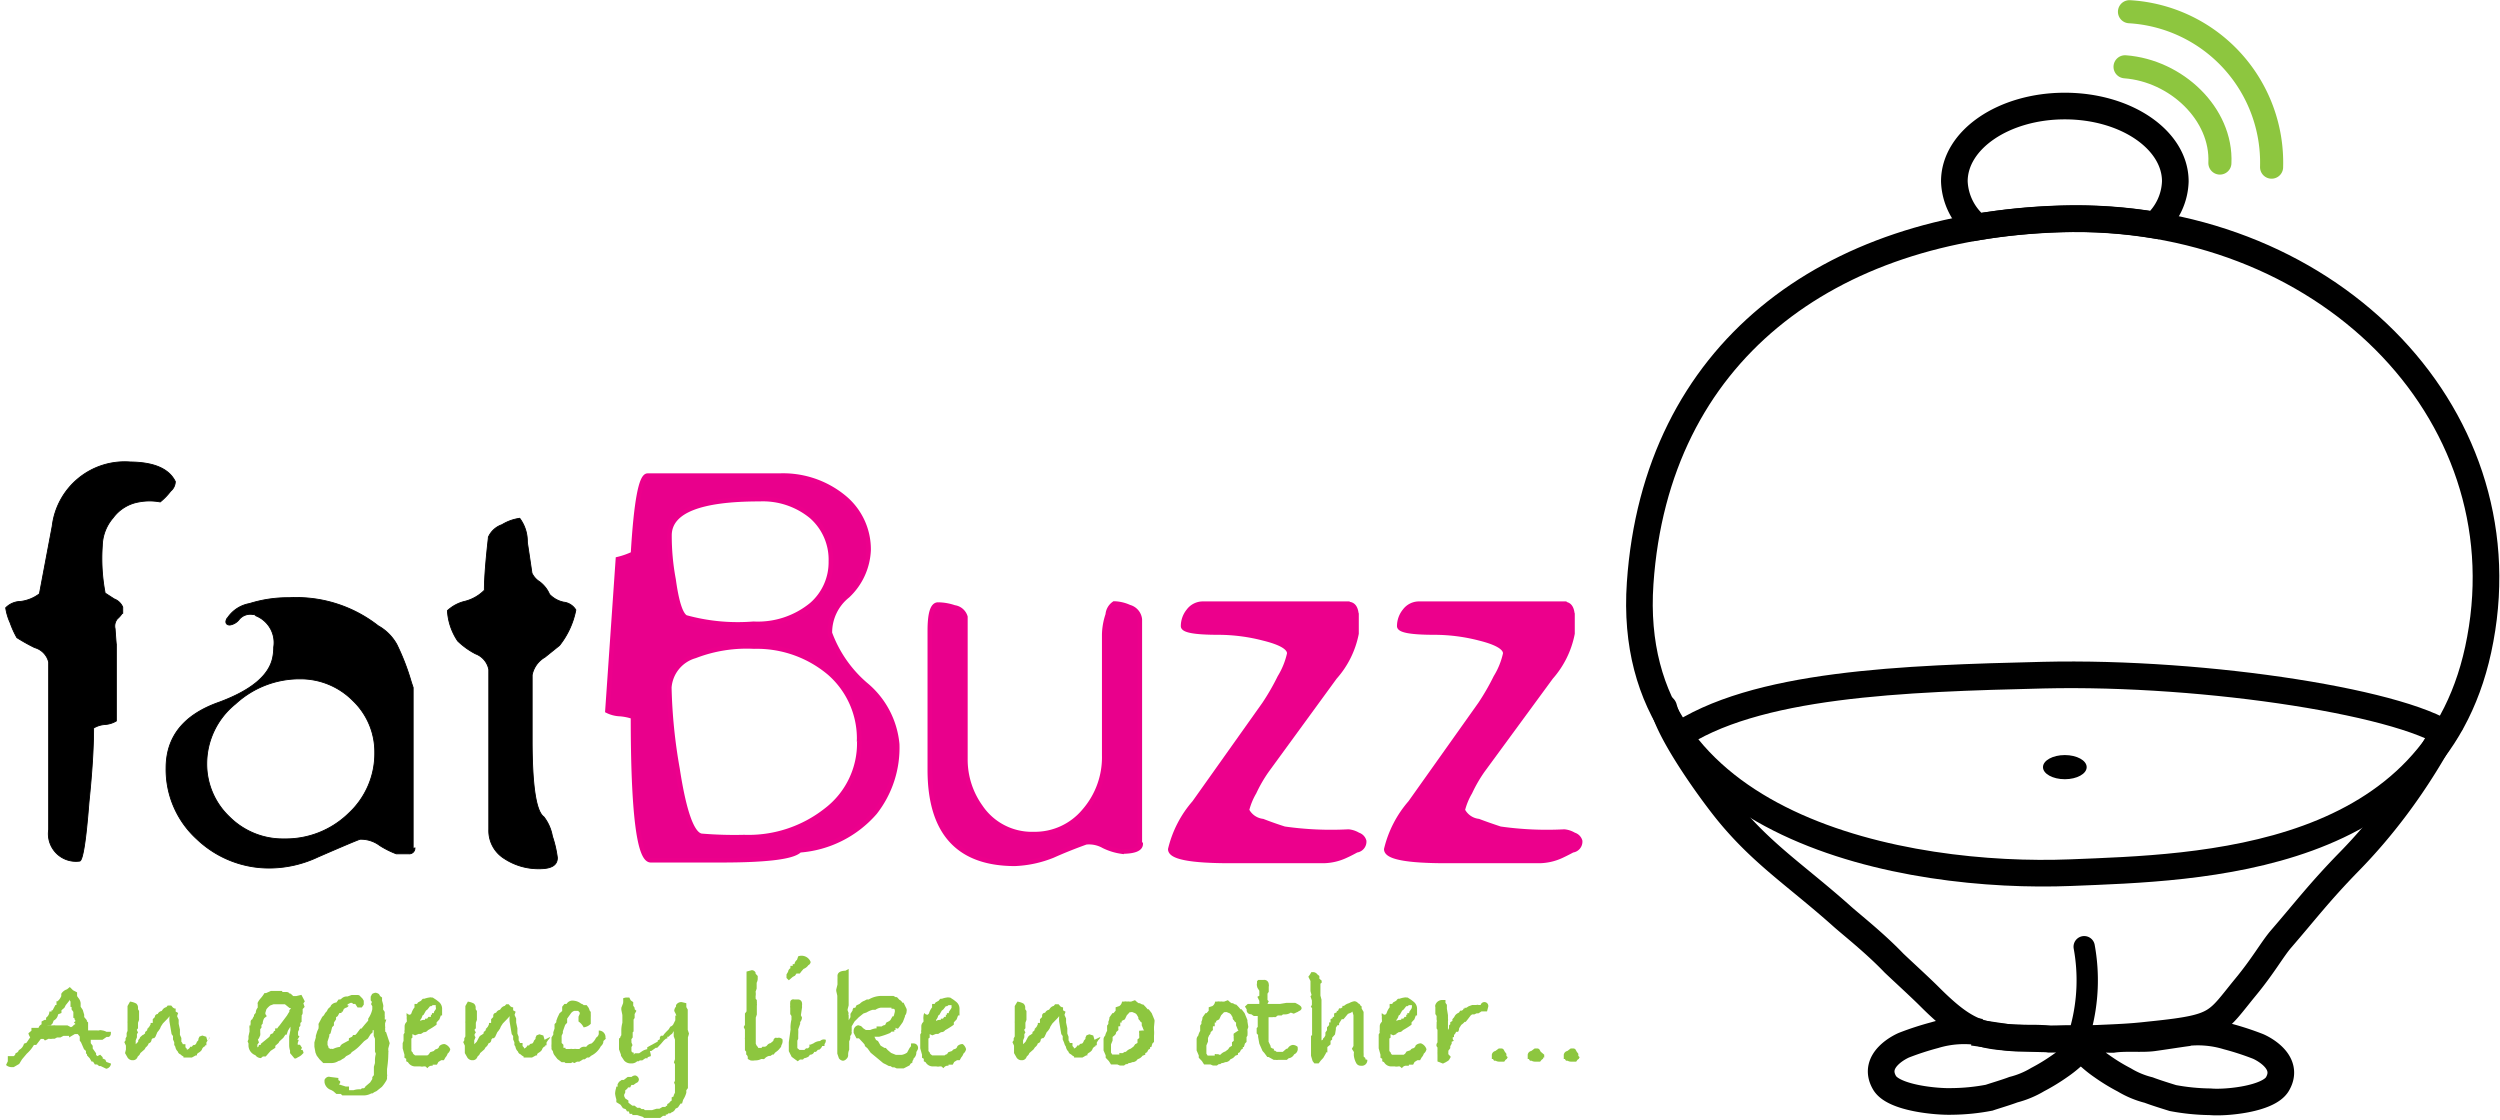 <svg id="Layer_1" data-name="Layer 1" xmlns="http://www.w3.org/2000/svg" width="140.75" height="63.04" viewBox="0 0 140.75 63.04"><defs><style>.cls-1{fill:#8dc63f;}.cls-2,.cls-5,.cls-6,.cls-7{stroke:#000;}.cls-2{stroke-miterlimit:10;stroke-width:0.05px;}.cls-3{fill:#e9008c;}.cls-3,.cls-4{stroke:#ec008c;stroke-width:0.26px;}.cls-4{fill:#ec008c;}.cls-5,.cls-6,.cls-7,.cls-8,.cls-9{fill:none;}.cls-5,.cls-7,.cls-8{stroke-width:1.5px;}.cls-6,.cls-7,.cls-8,.cls-9{stroke-linecap:round;}.cls-6{stroke-width:1.2px;}.cls-8{stroke:#1d1d1b;}.cls-9{stroke:#8dc63f;stroke-miterlimit:3.86;stroke-width:1.3px;fill-rule:evenodd;}</style></defs><title>fatbuzz-login-logo</title><path class="cls-1" d="M151.61,236.5a0.32,0.32,0,0,1-.27.29l-0.31-.15h-0.09l-0.11-.09h-0.13l-0.1-.16-0.08,0-0.11-.19-0.15-.16v-0.06l-0.06-.06,0-.13-0.11-.1-0.17-.39-0.07-.09,0-.23-0.11-.14-0.17,0-0.19.11,0,0-0.13.08,0-.09h-0.32l-0.17.09-0.19,0h0l-0.13.07-0.11,0a0.6,0.6,0,0,1-.23,0h0l-0.21.1-0.08-.09-0.15,0,0,0-0.26.34-0.13,0a2,2,0,0,1-.4.49h0l-0.27.32h0l-0.16.26-0.31.18h-0.13a0.47,0.47,0,0,1-.3-0.12l0.1-.21v-0.12l0,0,0-.17,0.26,0,0.07,0a0.23,0.23,0,0,0,.11-0.17,0.23,0.23,0,0,0,.18-0.17,0.55,0.55,0,0,0,.29-0.36l0.14-.05,0.21-.31a0.59,0.59,0,0,1-.1-0.23l0.17-.14v-0.16l0.32,0,0.08,0a0.31,0.31,0,0,1,.17-0.2l0-.16,0.17-.09,0.09,0v0a0.27,0.27,0,0,1,0-.13,0.41,0.41,0,0,0,.18-0.34l0.12,0,0-.07h0.06l0.16-.3h0l0.06,0v-0.21h0.06a0.73,0.73,0,0,0,.21-0.29l0,0,0-.13a0.58,0.58,0,0,1,.32-0.25l0.16-.13,0.18,0.18,0.23,0.12,0,0.21,0.07,0.1a0.55,0.55,0,0,1,.13.29l0,0.21,0.12,0.18,0.08,0.27v0.13l0.15,0.18,0,0.06,0.07,0.06v0.17l0,0.12c0,0.08,0,.11,0,0.09l0,0,0,0.07,0.16,0h0.25l0.1,0a0.17,0.17,0,0,0,.1,0,0.3,0.3,0,0,1,.17,0,0.64,0.64,0,0,1,.25.08l0.25,0a0.46,0.46,0,0,1,0,.1,0.2,0.2,0,0,1-.12.19l-0.12,0-0.23.16-0.19,0-0.08,0-0.18,0v0l-0.21,0v0l0,0.19,0.11,0.15,0,0.15,0.19,0.27,0,0.09,0.07,0.07L151,236l0.14,0.14,0,0.07,0.15,0.07,0.06,0.13Zm-2-2.23h0l-0.09-.09,0.1-.08a0.22,0.22,0,0,1-.07-0.17l-0.06,0,0-.34-0.1-.14,0-.14,0,0h-0.06l0-.3-0.07-.11,0,0,0,0,0,0.06-0.2.25-0.07.14-0.17.15,0,0.15-0.19.08a0.46,0.46,0,0,1-.25.35l-0.06.16-0.11.11H148a0.87,0.87,0,0,0,.25,0h0l0.1,0a0.32,0.32,0,0,1,.13,0h0.39l0.29,0,0.19,0.1a0.3,0.3,0,0,0,.16-0.12h0Z" transform="translate(-145.36 -176.62)"/><path class="cls-1" d="M157.18,235a0.3,0.3,0,0,1-.11.17l-0.09.14,0,0.16-0.07,0,0,0.05a0.3,0.3,0,0,0-.19.21,0.54,0.54,0,0,1-.2.17l-0.07.06,0,0.08-0.07,0-0.22.12-0.28,0-0.07,0-0.12,0,0-.06a0.51,0.51,0,0,1-.17-0.12,0.23,0.23,0,0,1-.15-0.16,0.46,0.46,0,0,1-.14-0.27v0l-0.06-.1h0l0-.15-0.07-.16,0-.19-0.08-.11-0.12-.71a1.4,1.4,0,0,1,0-.24l0,0,0-.06-0.07.1-0.3.31-0.11.17-0.05.12-0.09.13-0.06.07v0l-0.11.26-0.07.08h-0.08l-0.07.08a0.21,0.21,0,0,1-.16.21l0,0a0.4,0.4,0,0,1-.16.22l-0.07.12-0.24.21a0.29,0.29,0,0,1-.09.14l-0.06.06a0.27,0.27,0,0,1-.23.2l-0.09,0a0.33,0.33,0,0,1-.27-0.19l-0.12-.21,0.05-.2,0-.11h0v-0.11l-0.09-.2,0.07-.1,0-.11,0.06-.11,0-.19,0,0,0.05-.12,0-.06v-0.13l0-.25a0.48,0.48,0,0,1,0-.11v-0.07l0-.07,0-.26v-0.45l0.14-.25a1,1,0,0,1,.35.11,0.3,0.3,0,0,1,.1.25v0.07l0.06,0.1,0,0.17,0,0.33-0.06.16,0,0.17v0.14l-0.07.09,0.07,0.15-0.06.09v0.09l0,0.09-0.07.17,0,0.07v0.07l0,0.08,0.14-.14a0.17,0.17,0,0,1,.08-0.17,0.17,0.17,0,0,1,.07-0.12l0,0,0.11-.1,0,0V234.9l0.13-.1,0-.08,0.07-.05,0.32-.36-0.27.3v0l0-.06,0.11-.12,0.08-.14v-0.08l0.12,0,0-.11,0,0v-0.1l0.12-.12v0a0.08,0.08,0,0,1,0,0,0.16,0.16,0,0,1,.16-0.17,0.29,0.29,0,0,1,.22-0.17l0.05-.07,0,0a0.37,0.37,0,0,1,.22-0.15l0.07-.09h0.2l0.1,0.12,0.09,0.05v0l0.06,0,0,0.17,0.14,0.08-0.06.18,0.09,0.2v0.23l0.07,0.32,0,0.3,0.08,0.18,0,0.21a0.3,0.3,0,0,1,.08.14l0.15,0v0.17l0.08,0.09v0h0l0,0.05,0,0h0a0.27,0.27,0,0,0,.19-0.17l0.1,0,0,0a0.17,0.17,0,0,1,.1-0.1h0.06l0,0v0l0,0a0.28,0.28,0,0,0,.11-0.17l0.09-.1,0-.07,0.06-.13,0.16-.06,0.22,0.07,0.07,0.24v0Z" transform="translate(-145.36 -176.62)"/><path class="cls-1" d="M162.52,233l-0.08.11,0.07,0.2-0.11.12,0,0.18,0,0,0,0a0.24,0.24,0,0,1-.06.18l0,0v0a0.27,0.27,0,0,1,0,.11,0.11,0.11,0,0,1,0,.06v0l0,0.09,0,0.1-0.07.06,0,0.11,0,0.06-0.07.07v0.13l-0.06.13,0,0.13,0,0.07,0.08,0.06-0.12.19v0l0.08,0-0.06.19v0a0.38,0.38,0,0,1,0,.09v0l0.13,0,0.11,0.17-0.06.12h0.09a0.57,0.57,0,0,1,.06.17l-0.12.12a0.7,0.7,0,0,1-.17.11l-0.14.08,0,0-0.08,0-0.25-.3v-0.14a1,1,0,0,1-.05-0.31v0l0-.49,0.07-.35,0-.2-0.14.23-0.07.22-0.07,0-0.12.18-0.21.19-0.06.1-0.18.16,0,0.11-0.26.17-0.28.32-0.16,0-0.11.09a0.39,0.39,0,0,1-.31-0.16,0.6,0.6,0,0,1-.39-0.52l0,0v-0.15l-0.05-.11,0.05-.12,0-.17,0.06-.27v0a0.07,0.07,0,0,1,0,0,0.27,0.27,0,0,1,0-.08,0.17,0.17,0,0,1,0-.07,0.64,0.64,0,0,1,0-.19l0.06,0a0.12,0.12,0,0,1,0-.09v-0.11a0.16,0.16,0,0,1,.1-0.15,0.49,0.49,0,0,1,.09-0.17l0-.07,0.1-.12v0a0.45,0.45,0,0,1,.11-0.29v-0.15l0,0v-0.05a0.11,0.11,0,0,1,0-.08v0a1,1,0,0,1,.17-0.25,1.93,1.93,0,0,0,.21-0.29l0,0,0.09,0,0,0,0.27-.12,0.64,0v0.06l0.2,0a0.25,0.25,0,0,1,.25.13,0.22,0.22,0,0,1,0-.06v0l0.17,0.16,0.16,0,0.3-.07,0.11,0.21Zm-0.79.43,0-.06-0.07,0-0.26-.21-0.16,0h-0.13l0,0-0.07,0-0.07,0h-0.21l0,0-0.19.07,0,0h0a1.15,1.15,0,0,0-.21.21l-0.06.2,0,0.07,0.08,0.12-0.14.11,0,0a0.61,0.61,0,0,0-.09.31l-0.07.08v0.15l-0.07.08,0,0.07,0,0v0.12l0,0a0.61,0.61,0,0,1,0,.16l0,0-0.07.16,0,0-0.06.08,0.06,0.16-0.09.12,0,0.16v0l0,0h0l0.08-.07,0-.07,0.11,0,0-.06,0.49-.4,0,0,0.06-.14,0.14-.06,0.06-.13h0.06l0-.14,0.12,0,0.05-.08,0.08-.09,0.42-.56,0.07-.12v0l0.06-.09,0-.09,0.07-.07v-0.09Z" transform="translate(-145.36 -176.62)"/><path class="cls-1" d="M167.3,235.35l-0.08.3,0,0.1,0,0a0.28,0.28,0,0,1,0,.15,0.22,0.22,0,0,1,0,.1v0c0,0.06,0,.33-0.07.81l0,0.16v0l0,0v0.08l0,0,0,0h0v0l0,0.05a0.2,0.2,0,0,1,0,.12l0,0.13a0.47,0.47,0,0,1-.08.17,2,2,0,0,1-.21.29l-0.14.11-0.16.13-0.13.06-0.1.07-0.07,0a0.88,0.88,0,0,1-.37.11h0l-0.07,0v0l-0.24,0H165l-0.2,0-0.17,0-0.08-.08-0.25,0-0.17-.15-0.12-.07a0.54,0.54,0,0,1-.38-0.44l0,0,0-.13a0.3,0.3,0,0,1,.18-0.17,0.23,0.23,0,0,1,.13,0l0.47,0.06,0,0.12,0.1,0.06v0.1l-0.07.08,0.38,0.12,0.19,0V238l0.06,0h0l0.11,0v0l0.08,0a1,1,0,0,1,.4-0.05l0.08-.06h0.09a0.14,0.14,0,0,0,.1-0.1,0,0,0,0,0,0,0l0,0,0,0h0l0.27-.23,0.12-.19v-0.11l0.09-.11V237l0-.1,0-.22,0.06-.21v-0.15a1.37,1.37,0,0,1,.05-0.37l-0.05-.13v-0.41l0-.14V235.1l-0.07-.17v-0.31l-0.06,0,0,0.12-0.12.11-0.15.24-0.21.15-0.23.24a2.22,2.22,0,0,1-.46.37l-0.08.1-0.12.07-0.12.06-0.11.11-0.13.07a0.35,0.35,0,0,1-.19.09,0.71,0.71,0,0,1-.41.12h-0.45l-0.21-.21-0.16-.21-0.07-.17-0.06-.33,0-.24,0.08-.28,0-.09,0.08-.26,0.07-.15a0.9,0.9,0,0,0,0-.26l0.18-.34a0.33,0.33,0,0,1,.12-0.14l0.08-.14,0.1-.11a0.42,0.42,0,0,1,.13-0.19,0.18,0.18,0,0,0,.09-0.12,0.44,0.44,0,0,1,.31-0.17h0l0,0,0.12-.17,0.1,0,0.07-.05a0.42,0.42,0,0,1,.28-0.12h0.06l0.22-.08,0.13,0h0.15l0.09,0a0.18,0.18,0,0,1,.13.08l0.12,0.12,0,0,0,0,0.07,0.12v0l0,0.13,0,0.09-0.11.16-0.24,0-0.13-.2-0.12,0-0.06-.06h-0.08l-0.17.08v0.07H165a0.26,0.26,0,0,1-.18.13l-0.1.06-0.07.16h-0.06v0.07h-0.12l-0.1.18-0.09.06,0,0.12-0.12.18,0,0.16-0.1.1-0.09.35-0.07.06v0.09l-0.1.31,0,0.1v0.1a0.3,0.3,0,0,1,.06.17l0.06,0,0,0.05a0.33,0.33,0,0,1,.18,0,1.2,1.2,0,0,1,.4-0.12,0.34,0.34,0,0,1,.14-0.17l0.37-.2h0a0.19,0.19,0,0,1,0-.12l0.15-.07a0.15,0.15,0,0,0,.07-0.11l0.13,0,0.08-.08,0.21-.28,0.06,0,0.18-.22,0.2-.23,0-.11a1.43,1.43,0,0,0,.23-0.53l0-.17-0.07-.12,0.05-.12-0.07-.09,0-.12,0-.09,0.08-.15a0.53,0.53,0,0,1,.19-0.07,0.45,0.45,0,0,1,.2.08l0.06,0.11,0.11,0.08,0,0.18a2.13,2.13,0,0,1,.06.22,0.35,0.35,0,0,1,0,.17v0.06l0,0.05,0.09,0.13,0,0.15,0,0.07a0.32,0.32,0,0,1,0,.12,0.33,0.33,0,0,1,0,.09l0.09,0-0.07.21,0,0.16a0.35,0.35,0,0,1,0,.15,0.46,0.46,0,0,1,0,.17l0.05,0Z" transform="translate(-145.36 -176.62)"/><path class="cls-1" d="M170.71,235.69a0.41,0.41,0,0,1-.15.25,0.51,0.51,0,0,1-.12.21h0l-0.09.16-0.15,0-0.16.1-0.08.15h-0.09l-0.15,0,0,0.06h-0.08a0.27,0.27,0,0,0-.21.14l-0.12-.1h-0.1a0.35,0.35,0,0,1-.18,0H168.8l-0.07,0a0.47,0.47,0,0,1-.4-0.24v0l-0.1-.05,0-.14-0.1-.06V236l-0.1-.36v-0.29l0.05-.13v-0.17l0-.13v-0.06l0.06-.1,0,0a0.35,0.35,0,0,1,0-.16v0l0-.2a0.33,0.33,0,0,1,.12-0.25,0.1,0.1,0,0,0,0,0,0.58,0.58,0,0,0,0-.14,0.59,0.59,0,0,1,0-.15,0.49,0.49,0,0,1,0-.21,0.22,0.22,0,0,0,.19.1h0l0.07-.07a1,1,0,0,1,.18-0.35l0,0a1.09,1.09,0,0,1,0-.19h0.07l0,0,0.07,0,0.05-.08,0.18-.1a0.37,0.37,0,0,1,.1-0.11l0.08,0,0,0a1.24,1.24,0,0,1,.28-0.07,0.25,0.25,0,0,1,.13,0h0l0.06,0,0.2,0.13,0.14,0.11v0a0.5,0.5,0,0,1,.19.42l0,0.08,0,0.27-0.07,0-0.08.22-0.16.17v0.13a4,4,0,0,1-.49.31,0.25,0.25,0,0,1-.23.11h0l-0.16.1h-0.13l-0.2.08-0.15-.07h0a2,2,0,0,0,0,.2l-0.06.05v0.1l0,0.14c0,0.13,0,.22,0,0.26l0,0a1.4,1.4,0,0,1,0,.16v0a0.12,0.12,0,0,0,.07.11,0.17,0.17,0,0,0,.08.13l0.06,0.05,0.18,0v0l0.07,0h0.28l0.16,0,0.08-.06,0,0,0.08-.12h0l0.21-.07a0.27,0.27,0,0,1,.11-0.1l0,0a0.21,0.21,0,0,0,.19-0.17,0.41,0.41,0,0,1,.3-0.12h0A0.51,0.51,0,0,1,170.71,235.69Zm-0.82-2.38a0.39,0.39,0,0,0,0-.1h-0.17l-0.08.06h-0.07l0,0-0.14.18-0.09.07-0.13.23-0.07.05a0.5,0.5,0,0,1-.12.24l0,0.06a0.37,0.37,0,0,1,.21-0.06l0.06,0,0-.07h0.12l0.07-.1h0.05l0.09,0,0-.12h0.06v-0.09l0.11,0,0,0,0-.07,0.11-.16A0.24,0.24,0,0,0,169.89,233.31Z" transform="translate(-145.36 -176.62)"/><path class="cls-1" d="M176.33,235a0.29,0.29,0,0,1-.11.17l-0.09.14,0,0.16-0.07,0,0,0.05a0.3,0.3,0,0,0-.19.21,0.56,0.56,0,0,1-.2.17l-0.07.06,0,0.08-0.07,0-0.22.12-0.28,0-0.07,0-0.12,0,0-.06a0.53,0.53,0,0,1-.17-0.12,0.23,0.23,0,0,1-.15-0.16,0.45,0.45,0,0,1-.14-0.27v0l-0.06-.1h0l0-.15-0.07-.16,0-.19-0.08-.11-0.12-.71a1.58,1.58,0,0,1,0-.24l0,0,0-.06-0.08.1-0.3.31-0.11.17-0.05.12-0.09.13-0.06.07v0l-0.12.26-0.07.08h-0.08l-0.07.08a0.2,0.2,0,0,1-.16.21l0,0a0.4,0.4,0,0,1-.16.22l-0.07.12-0.24.21a0.29,0.29,0,0,1-.09.14l-0.06.06a0.27,0.27,0,0,1-.23.2l-0.09,0a0.33,0.33,0,0,1-.27-0.19l-0.12-.21,0-.2,0-.11h0v-0.11l-0.09-.2,0.06-.1,0-.11,0.06-.11,0-.19,0,0,0-.12,0-.06v-0.13l0-.25a0.46,0.46,0,0,1,0-.11v-0.07l0-.07,0-.26v-0.45l0.14-.25a1,1,0,0,1,.34.11,0.3,0.3,0,0,1,.1.25v0.07l0.07,0.1,0,0.17,0,0.33-0.06.16,0,0.17v0.14l-0.08.09,0.08,0.15-0.07.09v0.09l0.05,0.09-0.07.17,0,0.07v0.07l0,0.08,0.14-.14a65.2,65.2,0,0,1,.15-0.29l0,0,0.11-.1,0,0V234.9l0.13-.1,0-.08,0.07-.05,0.32-.36-0.27.3v0l0-.06,0.11-.12,0.07-.14v-0.08l0.12,0,0-.11,0,0v-0.1l0.12-.12v-0.07a0.16,0.16,0,0,1,.16-0.17,0.3,0.3,0,0,1,.22-0.17l0.05-.07,0,0a0.37,0.37,0,0,1,.22-0.15l0.08-.09H174l0.1,0.12,0.09,0.05v0l0.06,0,0,0.17,0.14,0.08-0.06.18,0.09,0.2v0.23l0.07,0.32,0,0.3,0.07,0.18,0,0.21a0.3,0.3,0,0,1,.07.14l0.15,0v0.17l0.08,0.09v0h0l0,0.05,0,0h0a0.27,0.27,0,0,0,.19-0.17l0.1,0,0,0a0.18,0.18,0,0,1,.1-0.1h0.06l0,0v0l0,0a0.27,0.27,0,0,0,.11-0.17l0.09-.1,0-.07,0.06-.13,0.16-.06,0.22,0.07,0.07,0.24a0,0,0,0,0,0,0v0Z" transform="translate(-145.36 -176.62)"/><path class="cls-1" d="M179.49,235.08l-0.16.15v0.05a0.38,0.38,0,0,1-.14.24,1.23,1.23,0,0,1-.55.54l-0.12.1-0.11,0-0.13.1h-0.09l-0.21.13-0.13,0-0.15.08-0.12-.05-0.06.05-0.16,0-0.16,0-0.06-.05-0.16,0-0.24-.18-0.13-.17a0.47,0.47,0,0,1-.12-0.26v0l-0.08-.12v-0.11a0.86,0.86,0,0,1,0-.18v-0.06l0-.14,0-.1,0-.07,0.1-.16,0-.13,0.07-.21,0-.05,0-.2,0,0,0.1-.11,0-.08,0.07-.19,0.11-.23,0.15-.13,0-.07,0-.09,0-.08,0.13-.16,0.12,0a0.39,0.39,0,0,1,.41-0.18,0.76,0.76,0,0,1,.41.17,0.23,0.23,0,0,1,.14.08h0.17l0.11,0.15a0.83,0.83,0,0,1,.06.16l0.06,0.07,0,0.12a1.33,1.33,0,0,1,0,.18l0,0v0.12l0,0.25a0.65,0.65,0,0,1-.4.2,0.86,0.86,0,0,0-.29-0.33v-0.27L178,233.7v-0.07l-0.09-.1,0,0-0.07,0H177.7a0.38,0.38,0,0,0-.21.16l-0.2.28v0.08l0,0v0.15l-0.11.12-0.13.36v0.1l-0.07.15,0,0.18,0,0,0,0.23v0l0.1,0.1,0,0.17,0.12,0v0.07l0.14,0,0.11,0a0.28,0.28,0,0,1,.14,0h0.06a0.52,0.52,0,0,1,.18,0l0.15,0a0.33,0.33,0,0,1,.28-0.13h0.05a0.06,0.06,0,0,0,.06,0,0.44,0.44,0,0,1,.29-0.18,0.85,0.85,0,0,0,.26-0.33,0.3,0.3,0,0,0,.15-0.21l0,0,0-.19a0.37,0.37,0,0,1,.38.38v0.07Z" transform="translate(-145.36 -176.62)"/><path class="cls-1" d="M184.15,234.81a2.1,2.1,0,0,1-.06.21v0.05l0,0.3,0,0.31v0.15l0,0.11,0,0.36,0,0.06v0.43l0,0.08,0,0.52,0,0.15,0,0.06v0.14l0,0,0,0.14L184,238v0.06l0,0.08a1.43,1.43,0,0,1-.18.4l-0.06.21-0.08,0,0,0-0.07.1-0.08.12-0.14.07a0.36,0.36,0,0,1-.23.21l-0.06.05,0,0-0.11,0-0.07.07h-0.08l0,0.07-0.15,0-0.16.12-0.15,0-0.27,0h-0.1l-0.27,0h-0.12l-0.05-.05-0.33-.11-0.28,0,0-.07-0.15,0-0.05-.14-0.1,0-0.07-.12-0.16-.06-0.13-.19-0.24-.15,0-.16a1.55,1.55,0,0,1-.07-0.32,1.15,1.15,0,0,1,.06-0.32v-0.07l0.08,0,0-.14h0l0.08-.13,0.15-.11,0.12,0,0.22-.17h0.22a0.29,0.29,0,0,1,.22-0.08,0.26,0.26,0,0,1,.19.22,0.24,0.24,0,0,1-.07.16l-0.11.06-0.12.09-0.12,0-0.07.14h-0.12l-0.05.08-0.11.09v0.12l-0.06.12,0,0.08,0.06,0.13,0.18,0.12,0,0.12,0.22,0.17h0.13l0.15,0.12h0.15l0.09,0.07h0.12l0.07,0.06,0.4,0,0.26-.08h0.16l0.17-.1,0.12,0,0.06,0,0-.06,0.08,0,0,0v-0.07a0.14,0.14,0,0,1,.11-0.08,0.28,0.28,0,0,1,.14-0.14,0.59,0.59,0,0,0,0-.18l0.12-.07,0-.06,0.07-.14v0l0-.32,0,0v-0.13l-0.05-.12,0.05-.1v-0.93l-0.06-.11,0.06-.17V235.5l0-.11,0-.06v-0.18l-0.07-.19v-0.29l-0.09.15-0.1.07-0.1.1-0.07,0,0,0.1-0.07,0v0l-0.12.1-0.16.19-0.22.23-0.08,0,0,0-0.25.18h-0.08L182,236l0,0.08-0.18.06,0,0.06-0.13,0-0.17.12-0.14,0-0.06.05-0.09,0,0,0a0.44,0.44,0,0,1-.34.12,0.49,0.49,0,0,1-.39-0.16l-0.18-.27V236l-0.11-.3v-0.25l0-.1,0-.08,0-.18,0.07-.05V235l0.06-.1,0-.17,0-.07v-0.06a1.71,1.71,0,0,1,.06-0.4l0-.22,0-.21-0.06-.3v-0.06l0-.05,0.1-.26a1.07,1.07,0,0,0,0-.27,0.44,0.44,0,0,1,.2-0.05l0.15,0,0.08,0.16,0.14,0.1,0,0.2,0.08,0.12,0,0.08,0.1,0.09-0.1.18,0,0.22-0.06.09v0l0,0.35v0.32l-0.05.05,0,0.29-0.07.09a0.92,0.92,0,0,0,0,.11v0.08l0.06,0.15-0.06.11,0,0.14,0,0,0,0.1,0.07,0.07,0.06,0V236l0.06-.08h0.24l0.12-.08a0.78,0.78,0,0,1,.34-0.15v-0.11l0.59-.32,0-.06,0,0,0.12-.07,0-.11,0.06-.09,0.12,0,0.07-.1h0l0,0,0.1-.11h0v0l0.15-.15,0.09-.15a0.3,0.3,0,0,0,.16-0.12l0.12-.24v-0.26l0.06,0v0l-0.06-.15v0a0.3,0.3,0,0,1-.06-0.14,0.4,0.4,0,0,1,.1-0.22v0l0-.08v0a0.33,0.33,0,0,1,.33-0.17L184,233.1l0,0.22,0.08,0.14,0,0.13v0.1l0,0.07,0,0.05v0.13l0,0.13,0,0.18v0.35Z" transform="translate(-145.36 -176.62)"/><path class="cls-1" d="M189.35,235.47a0.19,0.19,0,0,1-.07.15,0.86,0.86,0,0,1-.21.21l-0.08.06-0.07.1-0.07,0-0.12.08h-0.08l0,0a0.51,0.51,0,0,0-.26.17,0.19,0.19,0,0,1-.11,0h-0.06a0.71,0.71,0,0,1-.36.08,0.62,0.62,0,0,1-.25,0l-0.15-.08,0-.08v0a0.2,0.2,0,0,0-.09-0.17l0-.16-0.07-.08,0-.3v-0.31l0,0a0.27,0.27,0,0,1,0-.11c0-.23,0-0.38,0-0.44l-0.07-.15,0.07-.12,0-.21,0-.14,0-.13,0-.16,0.09-.12v-0.77l0-.36,0-.06v-0.55l0-.5,0.3-.08a0.24,0.24,0,0,1,.21.14l0,0.06,0.12,0.13,0,0.17v0a0.56,0.56,0,0,1-.06.21l0,0.17,0,0.16-0.06.17a0.74,0.74,0,0,1,0,.26,1,1,0,0,1,0,.13v0l0.07,0.09,0,0.09a0.3,0.3,0,0,1,0,.09,0.32,0.32,0,0,1,0,.13l0,0.07,0,0.26v0.17l-0.06.17,0,0.16,0,0.36,0,0,0,0.19,0,0.23,0,0.06c0,0.09,0,.17,0,0.23l0,0.12v0.12l0.05,0.11v0a0.36,0.36,0,0,1,.09.13h0.07l0.11,0,0.05-.07h0.07l0.07,0h0a0.21,0.21,0,0,0,.13-0.08l0,0a0.29,0.29,0,0,1,.19-0.12l0.16-.13a0.19,0.19,0,0,1,.14-0.18,0.24,0.24,0,0,0,.16,0,0.32,0.32,0,0,1,.21.09A0.44,0.44,0,0,1,189.35,235.47Z" transform="translate(-145.36 -176.62)"/><path class="cls-1" d="M191.85,235.16a0.3,0.3,0,0,1-.07.24l0,0,0,0.11-0.13,0a0.45,0.45,0,0,1-.17.21l-0.07,0-0.11.12-0.1,0a0.24,0.24,0,0,1-.24.16l-0.07.1a0.64,0.64,0,0,1-.26.1h0l-0.06.07h-0.17l-0.13.1-0.34-.25-0.16-.32v-0.4l0-.1,0.1-.73,0,0a1.2,1.2,0,0,1,0-.24,1.87,1.87,0,0,1,.05-0.31l0-.19a0.32,0.32,0,0,0-.07-0.11l0-.16,0-.19,0,0a0.47,0.47,0,0,1,0-.16v0a0.17,0.17,0,0,0,0,0,0.43,0.43,0,0,1,0-.14,0.17,0.17,0,0,1,.22-0.18h0.1l0.12,0a0.22,0.22,0,0,1,.22.18v0a0.58,0.58,0,0,1,0,.19,0.23,0.23,0,0,1,0,.11l-0.06.41,0.06,0.12a0.4,0.4,0,0,1-.1.26l0,0.1-0.11.31a2.61,2.61,0,0,1,0,.32v0.21l-0.05.11v0.08l0,0.19,0,0.15,0.12,0.1,0.1,0,0,0h0.07l0.11,0,0.09-.09,0,0h0.06l0,0,0,0,0.05,0,0.08-.08h0l0-.06h0l0-.07,0.07,0,0.16-.07a0.66,0.66,0,0,1,.37-0.13h0A0.3,0.3,0,0,1,191.85,235.16ZM191,230.78a0.23,0.23,0,0,1-.13.18v0a0.57,0.57,0,0,1-.27.21l-0.13.15-0.08.11-0.19,0-0.08.12-0.13.07-0.22.19-0.13-.13,0-.2,0.09-.15a0.26,0.26,0,0,1,.13-0.2v0l0,0V231l0.13,0V230.9l0.1,0a0.35,0.35,0,0,1,.14-0.24l0,0,0,0,0.07-.2A0.55,0.55,0,0,1,191,230.78Z" transform="translate(-145.36 -176.62)"/><path class="cls-1" d="M197,235.76l-0.05.09a0.45,0.45,0,0,1-.16.37,0.17,0.17,0,0,1-.06.13l0,0.09-0.11.07-0.05.09-0.33.17-0.16,0-0.24,0-0.13-.06h-0.11l-0.11-.07h-0.08l-0.33-.17-0.3-.25-0.4-.33-0.18-.25-0.15-.13,0-.06-0.07-.09-0.26-.28-0.14,0-0.16-.31,0-.13a0.32,0.32,0,0,1,.26-0.3l0.16,0.05,0.13,0.13,0.14,0.09h0.13l0,0h0.11a1.36,1.36,0,0,1,.29-0.09l0.07,0,0-.11H195a0.33,0.33,0,0,1,.19-0.08h0l0.07-.14,0.16-.08,0.07-.06,0.12-.21h0.06a1.57,1.57,0,0,0,.06-0.23l0.07,0-0.06,0,0-.14a0.15,0.15,0,0,0-.09-0.06l-0.1,0,0-.06-0.08,0,0,0-0.36,0v0h-0.15a0.72,0.72,0,0,0-.31.12H194.5a1.2,1.2,0,0,0-.35.15l-0.18.06-0.26.21-0.24.24v0l-0.16.27,0,0.16,0,0v0l0,0.09,0,0,0,0,0,0a0.11,0.11,0,0,0,0,0,0.1,0.1,0,0,0,0,.07,0.25,0.25,0,0,1-.08.22,0.16,0.16,0,0,0,0,.07v0a0.43,0.43,0,0,1-.06.23l0,0.06v0.42a0.7,0.7,0,0,0-.06.24v0.09a0.28,0.28,0,0,1-.1.19,0.28,0.28,0,0,1-.19.1,0.32,0.32,0,0,1-.23-0.14l-0.09-.26v-0.82l0-.11v-0.09c0-.11,0-0.22,0-0.33l0-.18V234.1l0-.07,0-.1,0-.27v-0.29l0-.17,0-.07v0l0-.45-0.06-.27v-0.08l0.07-.28,0-.11,0-.2a1.45,1.45,0,0,0,0-.17c0-.19.15-0.29,0.45-0.3l0.18-.1,0,0.41,0,0.23,0,0.24v0.27l0,0.15,0,0.14,0,0.2,0,0.16,0,0.17v0l0,0.08-0.06.23v0.05l0.06,0.16a0.13,0.13,0,0,0,0,.12l0,0.2v0.08l0.1-.17,0-.19,0.12-.19a0.22,0.22,0,0,1,.06-0.15h0.09l0.07-.14,0.19-.09a0.65,0.65,0,0,1,.26-0.17l0,0,0.13-.07,0.11,0a1.43,1.43,0,0,1,.75-0.2l0.64,0,0.13,0.07h0.07l0.14,0.15v0a0.31,0.31,0,0,1,.16.16h0l0.07,0,0.17,0.35v0a0.35,0.35,0,0,1,0,.15,0.37,0.37,0,0,1-.09.23v0.05l-0.12.31-0.17.24h0l-0.1.13a0.19,0.19,0,0,1-.14-0.05v0.13l-0.07,0,0,0.09-0.15,0a0.14,0.14,0,0,0-.07.07,4.37,4.37,0,0,1-.64.22h-0.26l0.09,0.18,0.11,0.06,0.15,0.26,0.22,0.13,0,0,0.07,0,0.11,0.12,0.19,0.16,0.27,0.11,0.15,0h0.11l0.06,0a0.75,0.75,0,0,0,.31-0.13l0.14-.26,0.08-.1,0-.15a0.7,0.7,0,0,1,.2,0A0.25,0.25,0,0,1,197,235.76Z" transform="translate(-145.36 -176.62)"/><path class="cls-1" d="M199.75,235.69a0.42,0.42,0,0,1-.15.25,0.52,0.52,0,0,1-.12.21h0l-0.09.16-0.15,0-0.16.1-0.08.15h-0.09l-0.15,0,0,0.06h-0.07a0.27,0.27,0,0,0-.21.14l-0.12-.1h-0.1a0.36,0.36,0,0,1-.18,0h-0.14l-0.07,0a0.47,0.47,0,0,1-.4-0.24v0l-0.1-.05,0-.14-0.1-.06V236l-0.1-.36v-0.29l0-.13v-0.17l0-.13v-0.06l0.06-.1,0,0a0.33,0.33,0,0,1,0-.16v0l0-.2a0.33,0.33,0,0,1,.12-0.25,0.1,0.1,0,0,0,0,0,0.69,0.69,0,0,0,0-.14,0.57,0.57,0,0,1,0-.15,0.49,0.49,0,0,1,.05-0.21,0.22,0.22,0,0,0,.19.1h0l0.07-.07a1,1,0,0,1,.18-0.35l0,0a1,1,0,0,1,0-.19h0.07l0,0,0.07,0,0.05-.08,0.18-.1a0.35,0.35,0,0,1,.1-0.11l0.08,0,0,0a1.21,1.21,0,0,1,.28-0.07,0.25,0.25,0,0,1,.12,0h0l0.06,0,0.2,0.13,0.14,0.11v0a0.5,0.5,0,0,1,.19.42l0,0.08,0,0.27-0.08,0-0.08.22-0.16.17v0.13a4,4,0,0,1-.49.31,0.25,0.25,0,0,1-.23.11h0l-0.16.1h-0.13l-0.2.08-0.15-.07h0s0,0.11,0,.2l-0.07.05v0.1l0,0.14c0,0.13,0,.22,0,0.26l0,0a1.26,1.26,0,0,1,0,.16v0a0.12,0.12,0,0,0,.07.11,0.16,0.16,0,0,0,.08.13l0.06,0.05,0.18,0v0l0.07,0h0.28l0.17,0,0.08-.06,0.05,0,0.08-.12h0l0.21-.07a0.27,0.27,0,0,1,.11-0.1l0,0a0.21,0.21,0,0,0,.19-0.17,0.41,0.41,0,0,1,.3-0.12h0A0.52,0.52,0,0,1,199.75,235.69Zm-0.82-2.38a0.42,0.42,0,0,0,0-.1h-0.17l-0.08.06h-0.07l0,0-0.14.18-0.09.07-0.13.23-0.07.05a0.49,0.49,0,0,1-.12.24l0,0.06a0.37,0.37,0,0,1,.21-0.06l0.06,0,0-.07h0.12l0.07-.1h0l0.09,0,0-.12h0.06v-0.09l0.11,0,0,0,0-.07,0.11-.16A0.27,0.27,0,0,0,198.94,233.31Z" transform="translate(-145.36 -176.62)"/><path class="cls-1" d="M207.31,235a0.29,0.29,0,0,1-.11.17l-0.09.14,0,0.16-0.07,0,0,0.05a0.3,0.3,0,0,0-.19.21,0.55,0.55,0,0,1-.2.17l-0.07.06,0,0.08-0.07,0-0.21.12-0.28,0-0.07,0-0.12,0,0-.06a0.52,0.52,0,0,1-.17-0.12,0.23,0.23,0,0,1-.15-0.16,0.46,0.46,0,0,1-.14-0.27v0l-0.06-.1h0l-0.05-.15-0.07-.16,0-.19-0.08-.11-0.12-.71a1.48,1.48,0,0,1,0-.24l0,0,0-.06-0.08.1-0.3.31-0.11.17-0.05.12-0.09.13-0.07.07v0l-0.12.26-0.07.08h-0.08l-0.07.08a0.2,0.2,0,0,1-.16.21l0,0a0.4,0.4,0,0,1-.16.22l-0.08.12-0.24.21a0.3,0.3,0,0,1-.09.14l-0.06.06a0.27,0.27,0,0,1-.23.2l-0.09,0a0.33,0.33,0,0,1-.27-0.19l-0.12-.21,0-.2,0-.11h0v-0.11l-0.09-.2,0.07-.1,0-.11,0.06-.11,0-.19,0,0,0-.12,0-.06v-0.13l0-.25a0.53,0.53,0,0,1,0-.11v-0.07l0-.07,0-.26v-0.45l0.15-.25a1,1,0,0,1,.34.11,0.3,0.3,0,0,1,.1.25v0.07l0.07,0.1,0,0.17,0,0.33-0.06.16,0,0.17v0.14l-0.07.09,0.07,0.15-0.06.09v0.09l0,0.09-0.07.17,0,0.07v0.07l0,0.08,0.14-.14a6.39,6.39,0,0,1,.15-0.29l0,0,0.11-.1,0,0V234.9l0.13-.1,0-.08,0.07-.05,0.32-.36-0.27.3v0l0-.06,0.11-.12,0.07-.14v-0.08l0.12,0,0-.11,0,0v-0.1l0.12-.12v-0.07a0.16,0.16,0,0,1,.17-0.17,0.29,0.29,0,0,1,.22-0.17l0.05-.07,0,0a0.37,0.37,0,0,1,.22-0.15l0.07-.09h0.2l0.1,0.12,0.09,0.05v0l0.06,0,0,0.17,0.14,0.08-0.06.18,0.09,0.2v0.23l0.07,0.32,0,0.3,0.07,0.18,0,0.21a0.3,0.3,0,0,1,.07.14l0.15,0v0.17l0.08,0.09v0h0l0,0.05,0,0h0a0.27,0.27,0,0,0,.19-0.17l0.1,0,0,0a0.17,0.17,0,0,1,.1-0.1h0.06l0,0v0l0,0a0.27,0.27,0,0,0,.11-0.17l0.09-.1,0-.07,0.06-.13,0.16-.06,0.22,0.07,0.07,0.24v0Z" transform="translate(-145.36 -176.62)"/><path class="cls-1" d="M210.33,234.44l0,0.15a1.81,1.81,0,0,1,0,.34l0,0.08v0.09l0,0.06,0,0.12-0.09.09-0.06.2-0.07,0,0,0.09-0.1.06-0.07.14-0.1.05V236l-0.16.06a0.47,0.47,0,0,1-.27.19h0a0.35,0.35,0,0,1-.31.17,0.35,0.35,0,0,1-.19.05l-0.08.06-0.08,0-0.11.08h-0.11l-0.12,0-0.14-.06-0.36,0-0.12-.19-0.18-.19,0-.13-0.12-.28,0-.11,0-.2,0-.13v-0.16a0.29,0.29,0,0,1,.09-0.23,0.89,0.89,0,0,1,.11-0.27h0l0-.06,0-.12v-0.12a0.41,0.41,0,0,0,.07-0.1l0-.12v0a0.51,0.51,0,0,0,.06-0.24l0.17-.24,0.06,0v0h0l0.12-.14v-0.19l0.21-.07a0.36,0.36,0,0,0,.15-0.25h0.11a0.34,0.34,0,0,1,.17,0,0.31,0.31,0,0,1,.14,0h0.09l0.22-.08,0.12,0.11,0.09,0.06h0.06l0.13,0.07h0.06a2.59,2.59,0,0,1,.25.27l0,0,0.06,0,0.17,0.22,0.16,0.39v0.08Zm-0.55.19v0a0.2,0.2,0,0,1-.07-0.12l0,0-0.07-.16,0-.16,0,0a0.26,0.26,0,0,1-.12-0.13,0.15,0.15,0,0,1-.07-0.16h0l-0.1-.17-0.07-.06-0.17-.07-0.07,0a0.07,0.07,0,0,1-.07,0l-0.17.18-0.11.23-0.18.09,0,0.09-0.08,0,0,0.21-0.1,0a0.74,0.74,0,0,0,0,.21l-0.13.12,0,0a0.23,0.23,0,0,1-.08.17L208,235v0.2l-0.09.22,0,0v0.23l0,0.11v0.12l0.07,0.11,0.12,0,0,0h0.28l0-.08h0a0.05,0.05,0,0,1,.06,0l0.07,0,0.06,0,0.11-.07,0,0,0.07,0a0.59,0.59,0,0,1,.27-0.18l0,0,0.16-.12,0.09-.13,0.13-.07v0l0-.09v-0.11l0.1-.08,0-.06,0-.05a0.52,0.52,0,0,1,0-.14,0.34,0.34,0,0,1,0-.16Z" transform="translate(-145.36 -176.62)"/><path class="cls-1" d="M215.64,234.44l-0.05.15a1.91,1.91,0,0,1,0,.34l-0.05.08v0.09l0,0.06,0,0.12-0.09.09-0.06.2-0.06,0,0,0.09-0.1.06-0.07.14-0.1.05V236l-0.16.06a0.47,0.47,0,0,1-.26.19h0a0.35,0.35,0,0,1-.31.17,0.35,0.35,0,0,1-.19.05l-0.08.06-0.08,0-0.11.08h-0.11l-0.11,0-0.14-.06-0.36,0-0.12-.19-0.18-.19,0-.13-0.12-.28,0-.11,0-.2,0-.13v-0.16a0.29,0.29,0,0,1,.09-0.23,0.86,0.86,0,0,1,.11-0.27h0l0-.06,0-.12v-0.12l0.07-.1,0-.12v0a0.54,0.54,0,0,0,.06-0.24l0.17-.24,0.06,0v0h0l0.12-.14v-0.19l0.21-.07a0.35,0.35,0,0,0,.15-0.25h0.11a0.35,0.35,0,0,1,.17,0,0.31,0.31,0,0,1,.14,0h0.09l0.21-.08,0.12,0.11,0.09,0.06h0.07l0.12,0.07h0.06a2.36,2.36,0,0,1,.25.27l0,0,0.06,0,0.17,0.22,0.16,0.39v0.08Zm-0.55.19v0a0.19,0.19,0,0,1-.07-0.12l0,0-0.07-.16,0-.16,0,0a0.26,0.26,0,0,1-.12-0.13,0.16,0.16,0,0,1-.07-0.16h0l-0.1-.17-0.07-.06-0.17-.07-0.07,0a0.07,0.07,0,0,1-.07,0l-0.17.18-0.11.23-0.17.09,0,0.09-0.08,0,0,0.21-0.1,0a0.79,0.79,0,0,0,0,.21l-0.13.12,0,0a0.22,0.22,0,0,1-.08.17l-0.07.16v0.2l-0.09.22,0,0v0.23l0,0.11v0.12l0.07,0.11,0.12,0,0,0h0.28l0-.08h0a0.05,0.05,0,0,1,.06,0l0.07,0,0.07,0L214,236l0,0,0.07,0a0.6,0.6,0,0,1,.27-0.18l0,0,0.16-.12,0.09-.13,0.13-.07v0l0-.09v-0.11l0.1-.08,0-.06,0-.05a0.48,0.48,0,0,1,0-.14,0.32,0.32,0,0,1,0-.16Z" transform="translate(-145.36 -176.62)"/><path class="cls-1" d="M218.64,233.4a0.2,0.2,0,0,1-.15.14,0.28,0.28,0,0,1-.12.07l-0.17.08-0.17-.06a0.56,0.56,0,0,1-.34.1l-0.1,0-0.07.06H217.3l-0.14.1a0.43,0.43,0,0,0-.17,0l-0.12,0-0.09,0,0,0.31V235l0,0.15v0.12l0.12,0.25a0.08,0.08,0,0,0,0,.06s0.06,0.07.18,0.09l0,0.1,0.06,0,0.1,0.07,0.07,0,0.12,0,0.15,0,0.14-.12a0.23,0.23,0,0,1,.14-0.07h0a0.38,0.38,0,0,1,.27-0.2,0.41,0.41,0,0,1,.29.11v0.06a0.33,0.33,0,0,1-.2.36,0.4,0.4,0,0,1-.31.22l-0.1.09h-0.11l-0.19,0-0.19,0a0.35,0.35,0,0,1-.14,0h-0.11l-0.29-.16-0.07,0-0.17-.23-0.1-.11-0.18-.41-0.07-.39,0-.1-0.08-.09,0-.12,0-.18,0.06-.06,0-.11,0-.1,0-.15,0-.13,0,0v-0.13l-0.06,0-0.16,0-0.15-.1h0a0.23,0.23,0,0,1-.25-0.27v0l-0.1-.16,0.16-.15,0.21,0,0.11,0,0.16,0h0.17v-0.17l-0.11-.23,0.11-.06,0-.12V232.4l-0.07-.11a0.32,0.32,0,0,1-.06-0.16,0.26,0.26,0,0,1,0-.15l0-.12,0.07-.07,0.3,0a0.25,0.25,0,0,1,.29.24l0,0a0.26,0.26,0,0,1,0,.14,0.17,0.17,0,0,1,0,0l0,0v0.06l0,0.11v0l0,0.12-0.07.1,0,0.16,0,0.2,0.07,0.07-0.07.15,0.26,0,0.45,0,0.36-.06h0.49C218.56,233.22,218.64,233.28,218.64,233.4Z" transform="translate(-145.36 -176.62)"/><path class="cls-1" d="M222.34,236.29a0.31,0.31,0,0,1-.36.33,0.28,0.28,0,0,1-.26-0.14,1.19,1.19,0,0,1-.14-0.44v-0.12a0.13,0.13,0,0,0,0-.08,0.14,0.14,0,0,0,0,0l-0.11-.17,0.09-.16,0-.17,0-.1V235l0-.15,0-.07v-0.63l0-.27,0-.1-0.06-.21-0.07.06-0.18.07L221,234h-0.1l-0.15.24,0,0.1-0.09,0-0.09.14,0,0.09-0.05.29-0.16.18,0,0.11-0.09.07,0,0.2-0.18.15,0,0.3h-0.08l0,0.05-0.15.26-0.14.15-0.12.16-0.13,0h-0.11l-0.1-.13-0.09-.3v-0.44l0-.14,0-.17v-0.39l0.06,0,0-.57,0-.11v-0.17l0,0,0-.26,0-.09,0-.12,0,0,0,0,0-.23-0.07-.06,0.06-.12v-0.24l-0.08-.24,0.06-.07-0.06-.22v-0.13l0-.06,0-.26,0-.12-0.12-.24,0.09-.12,0.08-.14h0.07a0.31,0.31,0,0,1,.27.13l0.11,0.09,0,0.15,0.13,0.11,0,0.12L219.7,232v0.67l0.06,0.23,0,0.1,0,0.14,0,0.12,0,0.2,0,0.17v0.65l0,0.06,0,0.27,0,0.12,0,0.23,0,0.06v0.17a0.1,0.1,0,0,0,.09-0.1l0.07-.07,0.06-.11,0-.16,0.09-.13,0-.16,0.12-.13,0-.15h0.08V234l0.12-.06v-0.07l0.08,0,0-.13v-0.06l0.15-.07,0,0,0-.08,0.07,0,0.06-.14h0.1l0.09-.06a0.29,0.29,0,0,1,0-.08l0.09,0a0.65,0.65,0,0,1,.28-0.15v0a0.87,0.87,0,0,1,.3-0.11,0.29,0.29,0,0,1,.22.12,0.17,0.17,0,0,1,.12.12l0.07,0.05,0,0.12,0.11,0.19v1l0,0.07v0.61l0,0.11v0.17l0,0.18,0,0.16a1.35,1.35,0,0,1,0,.21l0.1,0.09v0.07l0,0A0.83,0.83,0,0,1,222.34,236.29Z" transform="translate(-145.36 -176.62)"/><path class="cls-1" d="M225.67,235.69a0.41,0.41,0,0,1-.15.25,0.5,0.5,0,0,1-.12.21h0l-0.09.16-0.15,0-0.16.1-0.08.15h-0.09l-0.15,0,0,0.06H224.5a0.27,0.27,0,0,0-.21.14l-0.12-.1h-0.1a0.36,0.36,0,0,1-.18,0h-0.14l-0.07,0a0.47,0.47,0,0,1-.4-0.24v0l-0.1-.05,0-.14-0.1-.06V236l-0.1-.36v-0.29l0-.13v-0.17l0-.13v-0.06l0.06-.1,0,0a0.36,0.36,0,0,1,0-.16v0l0-.2a0.33,0.33,0,0,1,.12-0.25,0.11,0.11,0,0,0,0,0,0.66,0.66,0,0,0,0-.14,0.64,0.64,0,0,1,0-.15,0.49,0.49,0,0,1,0-.21,0.22,0.22,0,0,0,.19.1h0a0.25,0.25,0,0,1,.07-0.07,1,1,0,0,1,.18-0.35l0,0a1,1,0,0,1,0-.19h0.07l0,0,0.07,0,0.05-.08,0.18-.1a0.37,0.37,0,0,1,.1-0.11l0.08,0,0,0a1.25,1.25,0,0,1,.28-0.07,0.25,0.25,0,0,1,.12,0h0l0.06,0,0.2,0.13,0.14,0.11v0a0.5,0.5,0,0,1,.19.42l0,0.08,0,0.27-0.07,0-0.08.22-0.16.17v0.13a4.25,4.25,0,0,1-.49.31,0.26,0.26,0,0,1-.23.11h0l-0.16.1H224l-0.2.08-0.15-.07h0a1.69,1.69,0,0,0,0,.2l-0.07.05v0.1l0,0.14c0,0.13,0,.22,0,0.26l0,0c0,0.07,0,.12,0,0.16v0a0.12,0.12,0,0,0,.07.11,0.16,0.16,0,0,0,.08.13L223.7,236l0.18,0v0l0.07,0h0.28l0.16,0,0.08-.06,0,0,0.08-.12h0l0.21-.07a0.27,0.27,0,0,1,.11-0.1l0,0a0.21,0.21,0,0,0,.19-0.17,0.42,0.42,0,0,1,.3-0.12h0A0.52,0.52,0,0,1,225.67,235.69Zm-0.82-2.38a0.44,0.44,0,0,0,0-.1h-0.17l-0.08.06h-0.07l0,0-0.14.18-0.09.07-0.13.23-0.07.05a0.48,0.48,0,0,1-.12.24l0,0.06a0.37,0.37,0,0,1,.21-0.06l0.06,0,0-.07h0.12l0.07-.1h0l0.09,0,0-.12h0.06v-0.09l0.11,0,0,0,0-.07,0.11-.16A0.25,0.25,0,0,0,224.85,233.31Z" transform="translate(-145.36 -176.62)"/><path class="cls-1" d="M229.15,233.29l-0.07.27-0.31,0-0.17.11-0.11,0-0.12.06-0.13,0-0.08.06v0L228,234l-0.12.15h-0.06a0.94,0.94,0,0,1-.19.17l-0.12.19,0,0s0,0.11-.06.2l-0.11,0-0.05.1-0.07.08,0,0.12-0.07,0v0.12l0,0,0.06,0.09-0.12.05,0,0.11-0.08.14,0,0.11-0.11.15a0.57,0.57,0,0,1,0,.12v0a0.15,0.15,0,0,0,0,0l0,0.07,0.14,0.15-0.11.19-0.1.07-0.23.12-0.31-.12v-0.19l0-.07,0-.12a1.8,1.8,0,0,1,0-.2,0.34,0.34,0,0,1,0-.07v-0.14a0.17,0.17,0,0,1-.06-0.13,0.26,0.26,0,0,1,.06-0.15s0-.11,0-0.25l0,0,0-.11,0-.1,0-.06,0-.19-0.05-.08,0-.09,0-.11a0.83,0.83,0,0,0,0-.13,0.28,0.28,0,0,0,0-.17l0-.05,0-.15-0.07-.11,0-.13,0,0,0-.2v-0.06a0.19,0.19,0,0,1,0-.12,0.41,0.41,0,0,1,.36-0.28l0.21,0,0,0.16,0.08,0.11,0,0.22,0.06,0.36,0,0.13a0.4,0.4,0,0,1,0,.09,0.2,0.2,0,0,1,0,.11l0,0.16,0,0.18,0,0.08,0,0,0,0.08a0.21,0.21,0,0,0,.06-0.12l0-.12a0.17,0.17,0,0,1,.07-0.07l0-.12,0.12-.07,0-.1,0.09-.1,0.07-.12a0.51,0.51,0,0,1,.21-0.15l0,0,0.07-.11,0.08,0,0,0,0,0,0.09-.05,0-.06h0l0.07,0,0-.05,0.1,0,0.14-.09,0.2-.07,0.13,0h0l0.1,0a0.18,0.18,0,0,1,.12,0l0.12,0A0.22,0.22,0,0,1,229.15,233.29Z" transform="translate(-145.36 -176.62)"/><path class="cls-1" d="M230.27,236.16l-0.06,0v0.06l-0.09.07-0.07.1h-0.21l-0.1,0a0.37,0.37,0,0,1-.17-0.05l-0.08,0a0.17,0.17,0,0,1-.07-0.1l-0.07,0h0V236a0.26,0.26,0,0,1,.2-0.21l0.19-.14,0.14,0,0,0,0,0,0,0h0a0.15,0.15,0,0,1,.14.07l0.06,0.11,0.09,0.12,0,0.12Z" transform="translate(-145.36 -176.62)"/><path class="cls-1" d="M232.3,236.16l-0.06,0v0.06l-0.09.07-0.08.1h-0.21l-0.1,0a0.36,0.36,0,0,1-.17-0.05l-0.08,0a0.18,0.18,0,0,1-.07-0.1l-0.07,0h0V236a0.25,0.25,0,0,1,.2-0.21l0.19-.14,0.14,0,0,0,0,0,0,0h0a0.15,0.15,0,0,1,.14.07l0.06,0.11L232.3,236l0,0.12Z" transform="translate(-145.36 -176.62)"/><path class="cls-1" d="M234.32,236.16l-0.06,0v0.06l-0.09.07-0.07.1h-0.21l-0.1,0a0.35,0.35,0,0,1-.17-0.05l-0.08,0a0.17,0.17,0,0,1-.07-0.1l-0.07,0h0V236a0.26,0.26,0,0,1,.2-0.21l0.19-.14,0.14,0,0,0,0,0,0,0h0a0.15,0.15,0,0,1,.14.07l0.06,0.11,0.09,0.12,0,0.12Z" transform="translate(-145.36 -176.62)"/><path class="cls-2" d="M155.23,203.73h0a0.72,0.72,0,0,1-.26.54,3.49,3.49,0,0,1-.59.61,3.21,3.21,0,0,0-1.2,0,2.28,2.28,0,0,0-1.45.89,2.49,2.49,0,0,0-.61,1.58,10.33,10.33,0,0,0,.16,2.66l0.51,0.33a0.85,0.85,0,0,1,.48.46c0,0.33,0,.43,0,0.3a1.38,1.38,0,0,1-.3.36,0.64,0.64,0,0,0-.13.56q0.07,1,.07.85v4.34a1.42,1.42,0,0,1-.64.2,1.42,1.42,0,0,0-.64.2q0,1.67-.26,4.17-0.26,3.32-.53,3.32a1.55,1.55,0,0,1-1.74-1.77l0-9.43a1.12,1.12,0,0,0-.79-0.82,10.26,10.26,0,0,1-1-.56,5.07,5.07,0,0,1-.38-0.84,3.15,3.15,0,0,1-.25-0.84,1.21,1.21,0,0,1,.85-0.36,2.2,2.2,0,0,0,1.05-.43l0.72-3.81a4.11,4.11,0,0,1,4.4-3.61Q154.7,202.65,155.23,203.73Z" transform="translate(-145.36 -176.62)"/><path class="cls-2" d="M168.72,224.36a0.32,0.32,0,0,1-.36.33q0.3,0-.69,0a5.07,5.07,0,0,1-.92-0.46,1.77,1.77,0,0,0-1.12-.36q-0.23.07-2.37,1a6.45,6.45,0,0,1-2.63.62,5.89,5.89,0,0,1-4.19-1.63,5.3,5.3,0,0,1-1.73-4q0-2.66,3-3.71,2.69-1,3-2.5a2.75,2.75,0,0,0,.06-0.59,1.63,1.63,0,0,0-1-1.77,0.17,0.17,0,0,0-.16-0.07,0.81,0.81,0,0,0-.77.26,0.83,0.83,0,0,1-.54.33c-0.2,0-.26-0.14-0.2-0.29a1.88,1.88,0,0,1,1.31-.92,7.21,7.21,0,0,1,2.24-.33,7.48,7.48,0,0,1,5,1.58,2.72,2.72,0,0,1,1.05,1.05,13.07,13.07,0,0,1,.82,2.13l0.1,0.3v9.06ZM166.46,219a4,4,0,0,0-1.23-2.93,4.15,4.15,0,0,0-3-1.23,5.31,5.31,0,0,0-3.61,1.41A4.33,4.33,0,0,0,157,219.6a4.1,4.1,0,0,0,1.27,3,4.25,4.25,0,0,0,3.09,1.25,5.07,5.07,0,0,0,3.62-1.43A4.59,4.59,0,0,0,166.46,219Z" transform="translate(-145.36 -176.62)"/><path class="cls-2" d="M170.55,211a2.18,2.18,0,0,1,1-.53,2.36,2.36,0,0,0,1.08-.62q0-1,.23-3a1.3,1.3,0,0,1,.76-0.69,2.61,2.61,0,0,1,1-.36,2.17,2.17,0,0,1,.43,1.35q0.13,0.85.26,1.74a1.15,1.15,0,0,0,.43.48,1.76,1.76,0,0,1,.56.71,1.53,1.53,0,0,0,.79.44,0.92,0.92,0,0,1,.69.44,4.64,4.64,0,0,1-.92,2l-0.82.66a1.49,1.49,0,0,0-.72,1v3.65q0,3.88.66,4.34a2.49,2.49,0,0,1,.48,1.09,6.22,6.22,0,0,1,.28,1.21c0,0.42-.33.62-1,0.62a3.5,3.5,0,0,1-2-.58,1.85,1.85,0,0,1-.86-1.63v-9a1.18,1.18,0,0,0-.75-0.89,4.27,4.27,0,0,1-1-.72A3.4,3.4,0,0,1,170.55,211Z" transform="translate(-145.36 -176.62)"/><path class="cls-3" d="M195.87,218.52a5.91,5.91,0,0,1-1.25,3.84,6.23,6.23,0,0,1-4.24,2.13q-0.52.56-4.4,0.56H182q-1,0-1-8.08a3.09,3.09,0,0,0-.72-0.15,1.74,1.74,0,0,1-.72-0.18l0.59-8.54a4.33,4.33,0,0,0,.85-0.3q0.26-4.4.82-4.4h2.69l4.73,0a5.39,5.39,0,0,1,3.61,1.2,3.78,3.78,0,0,1,1.41,3,3.73,3.73,0,0,1-1.18,2.56,2.65,2.65,0,0,0-1,2.1,7,7,0,0,0,2,2.89A4.93,4.93,0,0,1,195.87,218.52Zm-7.76-13.8q-5,0-5.06,2a13.28,13.28,0,0,0,.23,2.53q0.26,1.9.69,2.13a11,11,0,0,0,3.81.36,4.77,4.77,0,0,0,3.28-1.08,3.16,3.16,0,0,0,1.08-2.43,3.23,3.23,0,0,0-1.1-2.54A4.3,4.3,0,0,0,188.12,204.72Zm5.62,13.66a4.9,4.9,0,0,0-1.66-3.86,6.33,6.33,0,0,0-4.26-1.5,8.06,8.06,0,0,0-3.32.53,2,2,0,0,0-1.45,1.78,29.81,29.81,0,0,0,.46,4.57q0.56,3.65,1.35,3.78a22.43,22.43,0,0,0,2.4.07,7.06,7.06,0,0,0,4.62-1.51A4.74,4.74,0,0,0,193.74,218.38Z" transform="translate(-145.36 -176.62)"/><path class="cls-3" d="M209.58,224.13q0,0.43-1.08.43a3.32,3.32,0,0,1-1-.31,1.68,1.68,0,0,0-1-.21q-1,.36-1.87.75a6.35,6.35,0,0,1-2.13.46q-4.79,0-4.79-5.29v-7.82q0-1.48.46-1.48a2.92,2.92,0,0,1,.92.16,0.75,0.75,0,0,1,.62.53v8a4.57,4.57,0,0,0,.85,2.69,3.48,3.48,0,0,0,3,1.54,3.61,3.61,0,0,0,2.84-1.3,4.6,4.6,0,0,0,1.13-3.14v-6.8a3.72,3.72,0,0,1,.2-1.12,0.82,0.82,0,0,1,.36-0.62,2.19,2.19,0,0,1,.85.2,0.8,0.8,0,0,1,.59.69v12.58Z" transform="translate(-145.36 -176.62)"/><path class="cls-4" d="M221.27,210.63q0.43,0,.46.66,0-.46,0,1a5.18,5.18,0,0,1-1.22,2.46L216.68,220a8,8,0,0,0-.71,1.23,3.79,3.79,0,0,0-.41,1,1.15,1.15,0,0,0,.89.62q0.59,0.23,1.22.43a18.6,18.6,0,0,0,3.61.16,1.28,1.28,0,0,1,.54.18,0.51,0.51,0,0,1,.34.35,0.49,0.49,0,0,1-.43.52c-0.2.11-.39,0.21-0.59,0.3a3.06,3.06,0,0,1-1.35.3h-5.16q-3.38,0-3.38-.66a6.17,6.17,0,0,1,1.35-2.62l3.94-5.55a13.17,13.17,0,0,0,.87-1.51,4.33,4.33,0,0,0,.54-1.34c0-.33-0.48-0.61-1.45-0.85a10.18,10.18,0,0,0-2.53-.33c-1.34,0-2-.12-2-0.36a1.36,1.36,0,0,1,.31-0.86,1,1,0,0,1,.77-0.4h8.21Z" transform="translate(-145.36 -176.62)"/><path class="cls-4" d="M233.43,210.63c0.29,0,.44.22,0.46,0.66q0-.46,0,1a5.2,5.2,0,0,1-1.21,2.46L228.83,220a8.18,8.18,0,0,0-.71,1.23,3.81,3.81,0,0,0-.41,1,1.15,1.15,0,0,0,.89.62c0.39,0.15.8,0.29,1.22,0.43a18.61,18.61,0,0,0,3.61.16,1.27,1.27,0,0,1,.54.18,0.51,0.51,0,0,1,.35.35,0.49,0.49,0,0,1-.43.52c-0.2.11-.4,0.21-0.59,0.3a3.06,3.06,0,0,1-1.35.3h-5.16q-3.38,0-3.38-.66a6.18,6.18,0,0,1,1.35-2.62l3.94-5.55a13.25,13.25,0,0,0,.87-1.51,4.29,4.29,0,0,0,.54-1.34q0-.49-1.44-0.85a10.17,10.17,0,0,0-2.53-.33c-1.34,0-2-.12-2-0.36a1.36,1.36,0,0,1,.31-0.86,1,1,0,0,1,.77-0.4h8.21Z" transform="translate(-145.36 -176.62)"/><path class="cls-5" d="M268.17,234.8a5.71,5.71,0,0,1,2.59.17,16,16,0,0,1,1.72.56c0.15,0.06,1.85.84,1.1,2.12-0.5.86-2.94,1.08-3.79,1a12,12,0,0,1-2.1-.21c-0.29-.09-1-0.31-1.36-0.45a5,5,0,0,1-1.37-.57,10.63,10.63,0,0,1-1.26-.77,6.48,6.48,0,0,1-1.07-.92c-0.35-.36-0.33-0.53.15-0.59s1,0,1.53,0c0.73-.11,1.64,0,2.29-0.09s1.46-.22,2-0.29" transform="translate(-145.36 -176.62)"/><path class="cls-5" d="M256.87,234.73a5.74,5.74,0,0,0-2.59.17,16.08,16.08,0,0,0-1.72.56c-0.15.06-1.85,0.84-1.1,2.12,0.5,0.86,2.94,1.08,3.79,1.05a11.62,11.62,0,0,0,2.1-.21c0.29-.1,1-0.31,1.36-0.45a5.14,5.14,0,0,0,1.37-.57,11.19,11.19,0,0,0,1.26-.77,6.47,6.47,0,0,0,1.07-.92c0.35-.37.33-0.53-0.15-0.59s-1,0-1.53,0c-0.73-.11-1.64,0-2.3-0.09s-1.46-.22-2-0.29" transform="translate(-145.36 -176.62)"/><path class="cls-6" d="M262.7,229.92a10.51,10.51,0,0,1-.19,4.62" transform="translate(-145.36 -176.62)"/><path class="cls-5" d="M285,212.6c-2.3,12.63-15.9,12.86-23.05,13.15-9.23.37-25.2-2.43-24.25-16.29,0.89-13,10.6-20.11,23.65-20.51C276.18,188.49,287.39,199.75,285,212.6Z" transform="translate(-145.36 -176.62)"/><path class="cls-7" d="M256.68,189.4a34.69,34.69,0,0,1,4.7-.46,27.2,27.2,0,0,1,5.29.35,3.41,3.41,0,0,0,1.16-2.46c0-2.34-2.78-4.24-6.22-4.24s-6.22,1.9-6.22,4.24A3.46,3.46,0,0,0,256.68,189.4Z" transform="translate(-145.36 -176.62)"/><ellipse cx="116.25" cy="43.19" rx="1.23" ry="0.68"/><path class="cls-7" d="M283,217.86c0.21-.78-1.45,3.26-5.38,7.27-1.66,1.7-2.49,2.8-3.84,4.36-0.49.57-1,1.5-2,2.71-1.64,2-1.49,2.27-5.11,2.65-0.78.08-1.13,0.14-2.84,0.21a46.5,46.5,0,0,1-4.69,0c-2.23-.08-3.07-0.25-5.15-2.33-0.53-.53-1.55-1.46-2-1.89-1.13-1.18-2.5-2.24-3-2.7-2.49-2.21-4.4-3.43-6.32-5.77-0.95-1.16-3.21-4.29-3.64-5.9" transform="translate(-145.36 -176.62)"/><path class="cls-5" d="M239.65,218.18c4.45-3.09,12.92-3.36,20.75-3.55,9.22-.22,20.8,1.6,23.11,3.63" transform="translate(-145.36 -176.62)"/><path class="cls-8" d="M263.4,189" transform="translate(-145.36 -176.62)"/><path class="cls-9" d="M270,185.74" transform="translate(-145.36 -176.62)"/><path class="cls-9" d="M265,180.38c2.89,0.22,5.47,2.66,5.34,5.42" transform="translate(-145.36 -176.62)"/><path class="cls-9" d="M265,180.38" transform="translate(-145.36 -176.62)"/><path class="cls-9" d="M265.25,177.28a8.51,8.51,0,0,1,8,8.75" transform="translate(-145.36 -176.62)"/></svg>